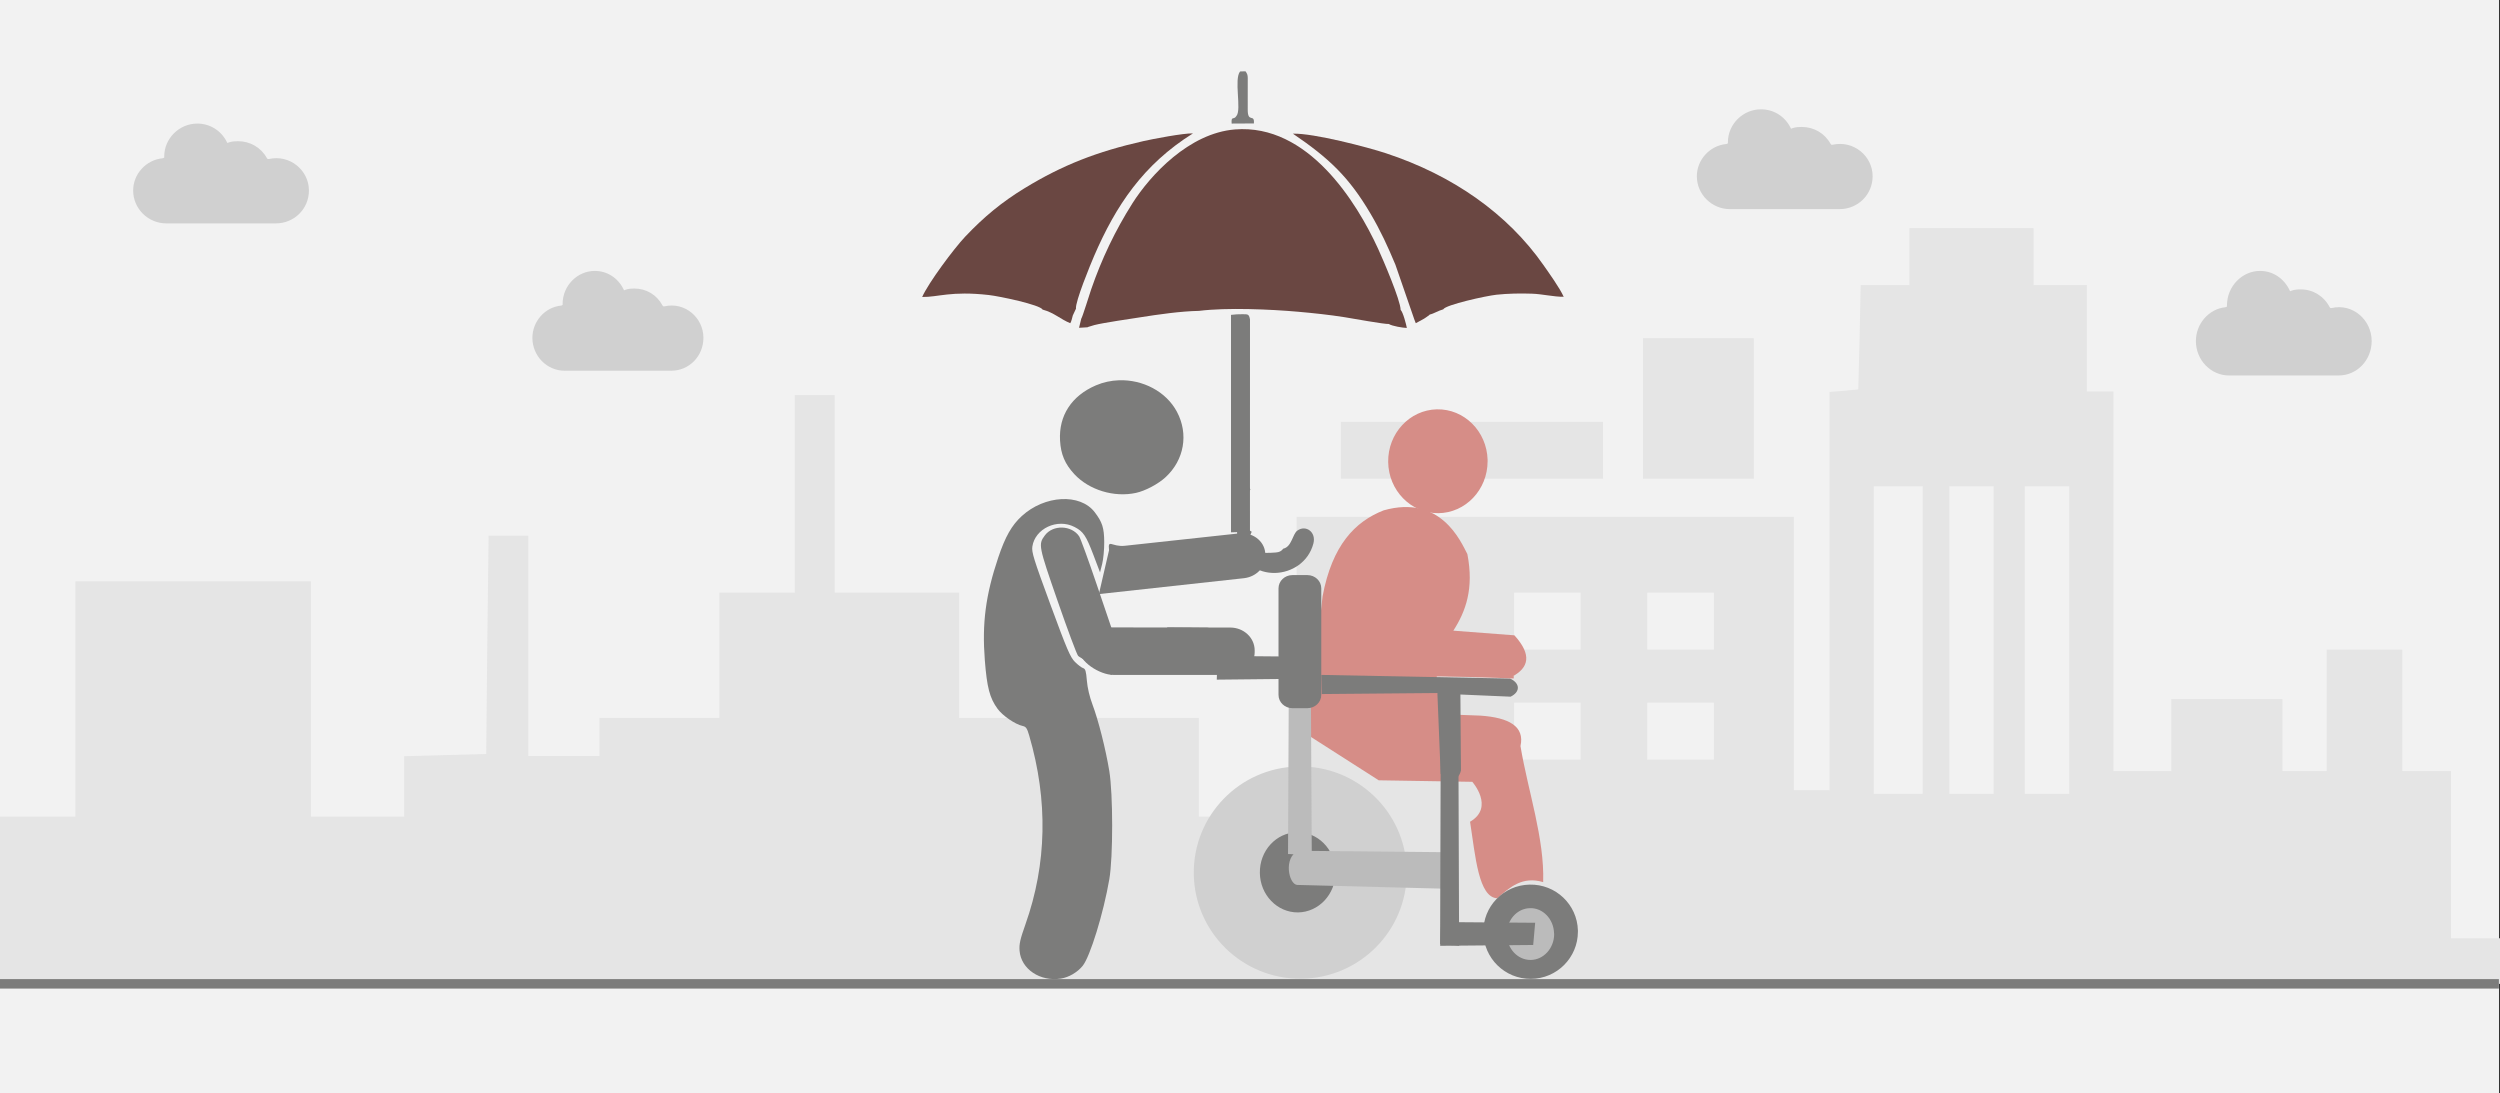<svg width="526" height="230" xmlns="http://www.w3.org/2000/svg" xmlns:xlink="http://www.w3.org/1999/xlink" overflow="hidden"><rect width="100%" height="100%" fill="#333333" stroke="none"/><defs><clipPath id="clip0"><path d="M0 0 526 0 526 230 0 230Z" fill-rule="evenodd" clip-rule="evenodd"/></clipPath></defs><g clip-path="url(#clip0)"><rect x="0" y="0" width="525.239" height="230" fill="#FFFFFF" transform="scale(1.001 1)"/><rect x="0" y="0" width="525.239" height="230" fill="#F2F2F2" transform="scale(1.001 1)"/><path d="M0 141.408 0 123.816 7.952 123.816 15.848 123.816 15.848 99.081 15.848 74.299 40.599 74.299 65.35 74.299 65.35 99.081 65.35 123.816 75.15 123.816 84.95 123.816 84.95 117.488 84.95 111.113 93.574 110.873 102.197 110.634 102.421 87.673 102.701 64.712 106.901 64.712 111.045 64.712 111.045 87.865 111.045 111.065 118.549 111.065 125.997 111.065 125.997 107.039 125.997 103.06 138.596 103.06 151.196 103.06 151.196 89.878 151.196 76.696 159.148 76.696 167.044 76.696 167.044 55.94 167.044 35.136 171.244 35.136 175.444 35.136 175.444 55.94 175.444 76.696 188.547 76.696 201.595 76.696 201.595 89.878 201.595 103.06 226.794 103.06 251.994 103.06 251.994 113.462 251.994 123.816 262.241 123.816 272.545 123.816 272.545 92.275 272.545 60.733 324.792 60.733 377.038 60.733 377.038 89.494 377.038 118.255 380.79 118.255 384.542 118.255 384.542 76.36 384.542 34.465 387.566 34.225 390.59 33.938 390.87 22.961 391.094 11.984 396.19 11.984 401.342 11.984 401.342 5.992 401.342 0 414.389 0 427.437 0 427.437 5.992 427.437 11.984 433.037 11.984 438.637 11.984 438.637 23.152 438.637 34.369 441.437 34.369 444.237 34.369 444.237 74.299 444.237 114.229 450.34 114.229 456.388 114.229 456.388 106.655 456.388 99.081 468.036 99.081 479.74 99.081 479.74 106.655 479.74 114.229 484.388 114.229 489.035 114.229 489.035 101.478 489.035 88.68 496.987 88.68 504.939 88.68 504.939 101.478 504.939 114.229 510.035 114.229 515.187 114.229 515.187 131.821 515.187 149.413 521.739 149.413 528.234 149.413 528.234 154.207 528.234 159 264.145 159 0 159 0 141.408ZM404.142 86.666 404.142 54.31 398.99 54.31 393.838 54.31 393.838 86.666 393.838 119.022 398.99 119.022 404.142 119.022 404.142 86.666ZM419.037 86.666 419.037 54.31 414.389 54.31 409.741 54.31 409.741 86.666 409.741 119.022 414.389 119.022 419.037 119.022 419.037 86.666ZM434.941 86.666 434.941 54.31 430.237 54.31 425.589 54.31 425.589 86.666 425.589 119.022 430.237 119.022 434.941 119.022 434.941 86.666ZM304.24 105.84 304.24 99.848 297.24 99.848 290.241 99.848 290.241 105.84 290.241 111.832 297.24 111.832 304.24 111.832 304.24 105.84ZM332.239 105.84 332.239 99.848 325.24 99.848 318.24 99.848 318.24 105.84 318.24 111.832 325.24 111.832 332.239 111.832 332.239 105.84ZM360.239 105.84 360.239 99.848 353.239 99.848 346.239 99.848 346.239 105.84 346.239 111.832 353.239 111.832 360.239 111.832 360.239 105.84ZM304.24 82.688 304.24 76.696 297.24 76.696 290.241 76.696 290.241 82.688 290.241 88.68 297.24 88.68 304.24 88.68 304.24 82.688ZM332.239 82.688 332.239 76.696 325.24 76.696 318.24 76.696 318.24 82.688 318.24 88.68 325.24 88.68 332.239 88.68 332.239 82.688ZM360.239 82.688 360.239 76.696 353.239 76.696 346.239 76.696 346.239 82.688 346.239 88.68 353.239 88.68 360.239 88.68 360.239 82.688ZM281.841 46.736 281.841 40.745 309.392 40.745 336.943 40.745 336.943 46.736 336.943 52.728 309.392 52.728 281.841 52.728 281.841 46.736ZM345.343 37.964 345.343 23.152 356.991 23.152 368.639 23.152 368.639 37.964 368.639 52.728 356.991 52.728 345.343 52.728 345.343 37.964Z" fill="#E5E5E5" fill-rule="evenodd" transform="matrix(1.001 0 -0 1 0 48)"/><path d="M0 0 525.239 0" stroke="#7C7C7B" stroke-width="1.997" stroke-miterlimit="8" fill="none" fill-rule="evenodd" transform="matrix(1.001 0 -0 1 0 207)"/><path d="M-6.951-21-29.995-21C-33.787-21-36.947-17.917-36.947-14.083-36.947-10.625-34.25-7.625-30.712-7.292L-30.417-7.167-30.417-6.917C-30.417-3.125-27.257 0-23.465 0-20.769 0-18.452-1.5-17.273-3.833L-17.146-4.083-16.809-3.958C-16.219-3.75-15.545-3.708-14.913-3.708-12.344-3.708-10.069-5.042-8.847-7.25L-8.678-7.458-8.426-7.458C-4.002-6.458 0-9.833 0-14.083 0-17.917-3.075-21-6.951-21Z" fill="#D0D0D0" fill-rule="evenodd" transform="matrix(1.001 8.75495e-08 8.74228e-08 -1 394 23)"/><path d="M-6.763-21-29.185-21C-32.874-21-35.948-17.917-35.948-14.083-35.948-10.625-33.325-7.625-29.881-7.292L-29.595-7.167-29.595-6.917C-29.595-3.125-26.52 0-22.831 0-20.208 0-17.953-1.5-16.806-3.833L-16.683-4.083-16.355-3.958C-15.781-3.75-15.125-3.708-14.51-3.708-12.01-3.708-9.797-5.042-8.608-7.25L-8.444-7.458-8.198-7.458C-3.894-6.458 0-9.833 0-14.083 0-17.917-2.992-21-6.763-21Z" fill="#D0D0D0" fill-rule="evenodd" transform="matrix(1.001 8.75495e-08 8.74228e-08 -1 148 57)"/><path d="M-6.951-22-29.995-22C-33.787-22-36.947-18.77-36.947-14.754-36.947-11.131-34.25-7.988-30.712-7.639L-30.417-7.508-30.417-7.246C-30.417-3.274-27.257 0-23.465 0-20.769 0-18.452-1.571-17.273-4.016L-17.146-4.278-16.809-4.147C-16.219-3.929-15.545-3.885-14.913-3.885-12.344-3.885-10.069-5.282-8.847-7.595L-8.678-7.814-8.426-7.814C-4.002-6.766 0-10.302 0-14.754 0-18.77-3.075-22-6.951-22Z" fill="#D0D0D0" fill-rule="evenodd" transform="matrix(1.001 8.75495e-08 8.74228e-08 -1 499 57)"/><path d="M-6.951-21-29.995-21C-33.787-21-36.947-17.917-36.947-14.083-36.947-10.625-34.25-7.625-30.712-7.292L-30.417-7.167-30.417-6.917C-30.417-3.125-27.257 0-23.465 0-20.769 0-18.452-1.5-17.273-3.833L-17.146-4.083-16.809-3.958C-16.219-3.75-15.545-3.708-14.913-3.708-12.344-3.708-10.069-5.042-8.847-7.25L-8.678-7.458-8.426-7.458C-4.002-6.458 0-9.833 0-14.083 0-17.917-3.075-21-6.951-21Z" fill="#D0D0D0" fill-rule="evenodd" transform="matrix(1.001 8.75495e-08 8.74228e-08 -1 65 26)"/><path d="M-0.008-45.881-3.994-46-3.994-0.248C-3.224-0.149-2.302-0.089-1.585-0.109-0.48-0.139-0.229 0 0-1.209L-0.008-45.881Z" fill="#7C7C7B" fill-rule="evenodd" transform="matrix(1.001 8.75495e-08 8.74228e-08 -1 263 66)"/><path d="M-3.797-42.164C-4.62-42.248-11.477-40.997-13.097-40.737-16.284-40.233-19.558-39.885-22.846-39.592-28.685-39.077-37.831-38.673-43.69-39.409-47.494-39.47-52.388-40.184-55.85-40.731-57.899-41.052-63.811-41.904-65.693-42.397L-66.952-42.779C-66.992-42.795-67.072-42.828-67.132-42.862L-68.9-42.967-68.438-41.063C-68.184-40.737-66.65-35.74-66.329-34.822-64.173-28.569-61.334-22.549-57.685-16.788-53.908-10.829-45.773-2.009-36.124-1.234-20.744 0-10.519-16.578-6.04-26.345-5.002-28.624-1.326-37.173-1.306-39.199-0.81-39.619-0.094-42.419 0-43-0.803-42.989-3.114-42.607-3.797-42.164Z" fill="#6A4742" fill-rule="evenodd" transform="matrix(1.001 8.75495e-08 8.74228e-08 -1 296 26)"/><path d="M-24.59-36.945-25.257-38.373C-25.409-38.881-25.528-39.6-25.785-40-27.779-39.216-29.152-37.794-31.601-37.14-32.103-36.134-40.625-34.328-42.942-34.069-50.857-33.176-53.597-34.539-56.917-34.485-55.591-31.484-50.257-24.32-47.867-21.784-43.939-17.632-40.183-14.523-35.384-11.592-27.376-6.699-20.134-3.893-10.43-1.692-8.489-1.249-1.974 0 0-0.065-10.483-6.634-16.22-15.285-20.775-25.85-21.527-27.591-24.788-35.534-24.59-36.945Z" fill="#6A4742" fill-rule="evenodd" transform="matrix(1.001 8.75495e-08 8.74228e-08 -1 251 28)"/><path d="M-25.314-37.084C-26.37-37.364-27.3-38-28.152-38.178-28.409-38.448-28.238-38.275-28.535-38.496-28.581-38.534-28.852-38.722-28.924-38.771-29.333-39.046-29.34-39.062-29.782-39.294L-31.089-40-31.386-39.24-35.366-27.705C-36.977-23.846-38.495-20.531-40.62-16.925-45.129-9.266-49.307-5.293-56.917-0.124-52.535 0-41.155-2.986-37.38-4.237-23.287-8.883-11.789-16.984-4.264-27.754-3.129-29.381-0.825-32.583 0-34.443-2.02-34.475-4.462-33.866-6.673-33.791-9.195-33.704-11.729-33.758-14.099-34.006-16.33-34.243-24.871-36.141-25.314-37.084Z" fill="#6A4742" fill-rule="evenodd" transform="matrix(1.001 8.75495e-08 8.74228e-08 -1 329 28)"/><path d="M-1.471-1.42-1.477-8.072C-1.49-10.974 0-8.805-0.181-10.974L-4.856-11C-4.993-9.245-4.419-10.377-3.827-9.36-2.755-8.02-4.407-1.655-3.085-0.037L-1.951 0C-1.621-0.435-1.471-0.744-1.471-1.42Z" fill="#7C7C7B" fill-rule="evenodd" transform="matrix(1.001 8.75495e-08 8.74228e-08 -1 264 15)"/><path d="M-3.115-8.946 0 0-30.633-0.033C-33.413-0.033-35.667-2.082-35.667-4.609L-35.667-4.942C-35.667-7.469-33.413-9.518-30.633-9.518L-6.521-9.518C-3.741-9.518-3.115-11.473-3.115-8.946Z" fill="#7C7C7B" fill-rule="evenodd" transform="matrix(-0.996 0.108 0.108 0.994 231.207 124.996)"/><path d="M0 4.568 0.602 0 31.817 0.035C34.65 0.035 36.947 2.187 36.947 4.843L36.947 5.192C36.947 7.847 34.65 10 31.817 10L7.247 10C4.414 10 0 7.224 0 4.568Z" fill="#7C7C7B" fill-rule="evenodd" transform="matrix(1.001 0 -0 1 227 132)"/><path d="M-13.538-0.007C-15.192-0.062-16.851-0.411-18.419-1.086-23.524-3.286-26.23-7.451-25.942-12.67-25.781-15.59-24.91-17.641-22.924-19.776-19.824-23.11-14.559-24.706-9.974-23.703-8.015-23.275-5.334-21.854-3.771-20.415 0.161-16.795 1.116-11.318-1.37-6.644-3.661-2.337-8.577 0.155-13.538-0.007Z" fill="#7C7C7B" fill-rule="evenodd" transform="matrix(1.001 8.75495e-08 8.74228e-08 -1 249 80)"/><path d="M-10.682-0.017C-13.531-0.17-16.6-1.375-19.006-3.584-21.121-5.525-22.47-7.908-23.949-12.316-26.598-20.213-27.371-26.133-26.767-33.9-26.32-39.656-25.735-41.884-24.079-44.143-23.014-45.595-20.38-47.401-18.833-47.739-18.104-47.898-17.891-48.206-17.439-49.756-13.453-63.415-13.721-76.759-18.237-89.51-19.35-92.653-19.573-93.66-19.463-95.041-19.154-98.892-15.145-101.587-10.763-100.89-9.098-100.625-7.32-99.585-6.21-98.226-4.64-96.305-1.824-87.149-0.597-79.98 0.202-75.305 0.198-62.097-0.604-57.217-1.364-52.601-2.907-46.493-4.143-43.218-4.752-41.601-5.197-39.699-5.32-38.181-5.48-36.202-5.628-35.711-6.1-35.575-6.42-35.483-7.194-34.896-7.82-34.271-8.807-33.284-9.488-31.692-12.968-22.23-16.514-12.592-16.955-11.171-16.774-9.98-16.198-6.187-11.511-4.016-7.913-5.875-6.069-6.828-5.48-7.702-3.932-11.786L-2.552-15.428-2.1-13.65C-1.852-12.672-1.657-10.605-1.668-9.056-1.689-6.056-2.071-4.858-3.677-2.757-5.204-0.761-7.833 0.137-10.682-0.017Z" fill="#7C7C7B" fill-rule="evenodd" transform="matrix(1.001 8.75495e-08 8.74228e-08 -1 234 105)"/><path d="M-11.512-0.002C-12.902 0.037-14.301-0.505-15.143-1.642-16.549-3.541-16.498-3.807-12.449-15.495-10.384-21.455-8.453-26.631-8.158-26.997-7.959-27.243-4.933-28.94-1.129-31L0-28.926-0.562-21.545-1.098-21.264-4.269-11.915C-6.013-6.773-7.663-2.24-7.935-1.841-8.74-0.659-10.121-0.04-11.512-0.002Z" fill="#7C7C7B" fill-rule="evenodd" transform="matrix(1.001 8.75495e-08 8.74228e-08 -1 235 111)"/><path d="M-7.005-15.444C-5.196-15.058-5.07-12.404-4.039-11.644-2.309-10.363 0-11.895-0.669-14.39-2.773-22.252-14.775-23-16.529-14.242-16.831-12.729-16.975-1.894-16.698-0.404L-14.377 0C-14.763-1.796-14.492-1.747-13.895-3.015-15.734-5.025-15.432-5.154-14.209-7.342-14.721-8.194-15.275-8.335-15.082-9.91-14.932-11.117-14.498-11.368-13.624-11.883-15.619-16.014-12.647-16.461-9.531-16.302-8.216-16.234-7.596-16.24-7.005-15.444Z" fill="#7C7C7B" fill-rule="evenodd" transform="matrix(1.001 8.75495e-08 8.74228e-08 -1 277 100)"/><path d="M20.97 11.037C20.97 17.053 16.329 21.925 10.594 21.975 4.86 22 0.146 17.202 0.073 11.187 0 5.195 4.568 0.249 10.303 0.124 16.037 0 20.799 4.723 20.97 10.739" fill="#D68D87" fill-rule="evenodd" transform="matrix(1.001 0 -0 1 292 86)"/><path d="M3.27 21.446C5.285 10.723 10.054 5.753 16.102 3.378 28.073 0 32.277 9.842 33.703 12.584 35.104 19.806 33.383 24.604 30.753 28.692L43.585 29.672C47.371 33.834 46.56 36.526 43.118 38.363L27.262 38.314 27.828 46.246 36.432 46.564C42.43 46.98 45.798 48.816 44.864 52.978 46.462 62.526 49.928 72.392 49.633 81.597 45.282 80.299 42.627 82.65 39.996 85 36.063 84.829 35.399 76.26 34.268 68.891 39.48 65.855 34.736 60.494 34.736 60.494L15.069 60.176 0 50.53 3.27 21.446Z" fill="#D68D87" fill-rule="evenodd" transform="matrix(1.001 0 -0 1 275 104)"/><path d="M11.005 7C10.464 6.108 10.229 4.324 8.818 3.797 6.161 2.837 3.033 3.294 0 3.431L0.588 0 9.076 0.069C12.063 0.618 14.861 1.67 14.978 6.794L11.005 7Z" fill="#7C7C7B" fill-rule="evenodd" transform="matrix(1.001 0 -0 1 245 132)"/><path d="M0 0 39.692 0.767C41.939 1.847 41.744 3.645 39.79 4.581L29.238 4.125 29.36 20.122C28.725 22.664 26.111 23 25.085 20.77L24.401 3.813 0.098 4.029 0 0Z" fill="#7C7C7B" fill-rule="evenodd" transform="matrix(1.001 0 -0 1 278 142)"/><path d="M19.971 10.024C19.971 15.477 15.56 19.927 10.096 19.951 4.631 20 0.172 15.623 0.098 10.171 0 4.719 4.362 0.22 9.826 0.122 15.291 0 19.824 4.303 19.971 9.755" fill="#7C7C7B" fill-rule="evenodd" transform="matrix(1.001 0 -0 1 312 186)"/><path d="M3.467 0 0.955 18.328C0.955 19.997 0 21.975 4.396 22.333L23.965 23" stroke="#D68D87" stroke-width="0.499" stroke-miterlimit="8" fill="none" fill-rule="evenodd" transform="matrix(1.001 0 -0 1 294.5 119.5)"/><path d="M44.935 22.597C44.935 34.857 35.02 44.83 22.701 44.927 10.405 45 0.344 35.173 0.172 22.889 0 10.63 9.792 0.511 22.087 0.268 34.382 0 44.591 9.705 44.935 21.965" fill="#D0D0D0" fill-rule="evenodd" transform="matrix(1.001 0 -0 1 251 161)"/><path d="M15.977 8.525C15.977 13.171 12.443 16.923 8.074 16.974 3.706 17 0.123 13.273 0.074 8.653 0 4.007 3.485 0.204 7.853 0.102 12.222 0 15.854 3.676 15.977 8.296" fill="#7C7C7B" fill-rule="evenodd" transform="matrix(1.001 0 -0 1 265 175)"/><path d="M0.15 0 0 32.683 4.993 33 4.818 0.686 0.15 0Z" fill="#BBBBBB" fill-rule="evenodd" transform="matrix(1.001 0 -0 1 271 147)"/><path d="M9.986 5.513C9.986 8.513 7.764 10.949 5.051 10.974 2.315 11 0.07 8.59 0.047 5.59 0 2.59 2.175 0.128 4.911 0.077 7.624 0 9.892 2.385 9.962 5.359" fill="#BBBBBB" fill-rule="evenodd" transform="matrix(1.001 0 -0 1 317 191)"/><path d="M3.132 0C0 1.433 1.126 7.021 2.907 7.188L34.552 8C36.701 7.57 36.947 3.534 34.981 0.31L3.132 0Z" fill="#BBBBBB" fill-rule="evenodd" transform="matrix(1.001 0 -0 1 270 179)"/><path d="M2.919 0 6.068 0C7.681 0 8.987 1.247 8.987 2.788L8.987 25.212C8.987 26.753 7.681 28 6.068 28L2.919 28C1.306 28 0 26.753 0 25.212L0 2.788C0 1.247 1.306 0 2.919 0Z" fill="#7C7C7B" fill-rule="evenodd" transform="matrix(1.001 0 -0 1 269 121)"/><path d="M0.12 0 0 39.616 3.994 40 3.854 0.832 0.12 0Z" fill="#7C7C7B" fill-rule="evenodd" transform="matrix(1.001 0 -0 1 303 159)"/><path d="M0.15 0 0 19.779 5 19.971 4.825 0.415 0.15 0Z" fill="#7C7C7B" fill-rule="evenodd" transform="matrix(-4.37114e-08 1 -1.001 -4.37747e-08 323 194)"/><path d="M0.15 0 0 16.812 5 16.975 4.825 0.353 0.15 0Z" fill="#7C7C7B" fill-rule="evenodd" transform="matrix(-4.37114e-08 1 -1.001 -4.37747e-08 273 138)"/></g></svg>
